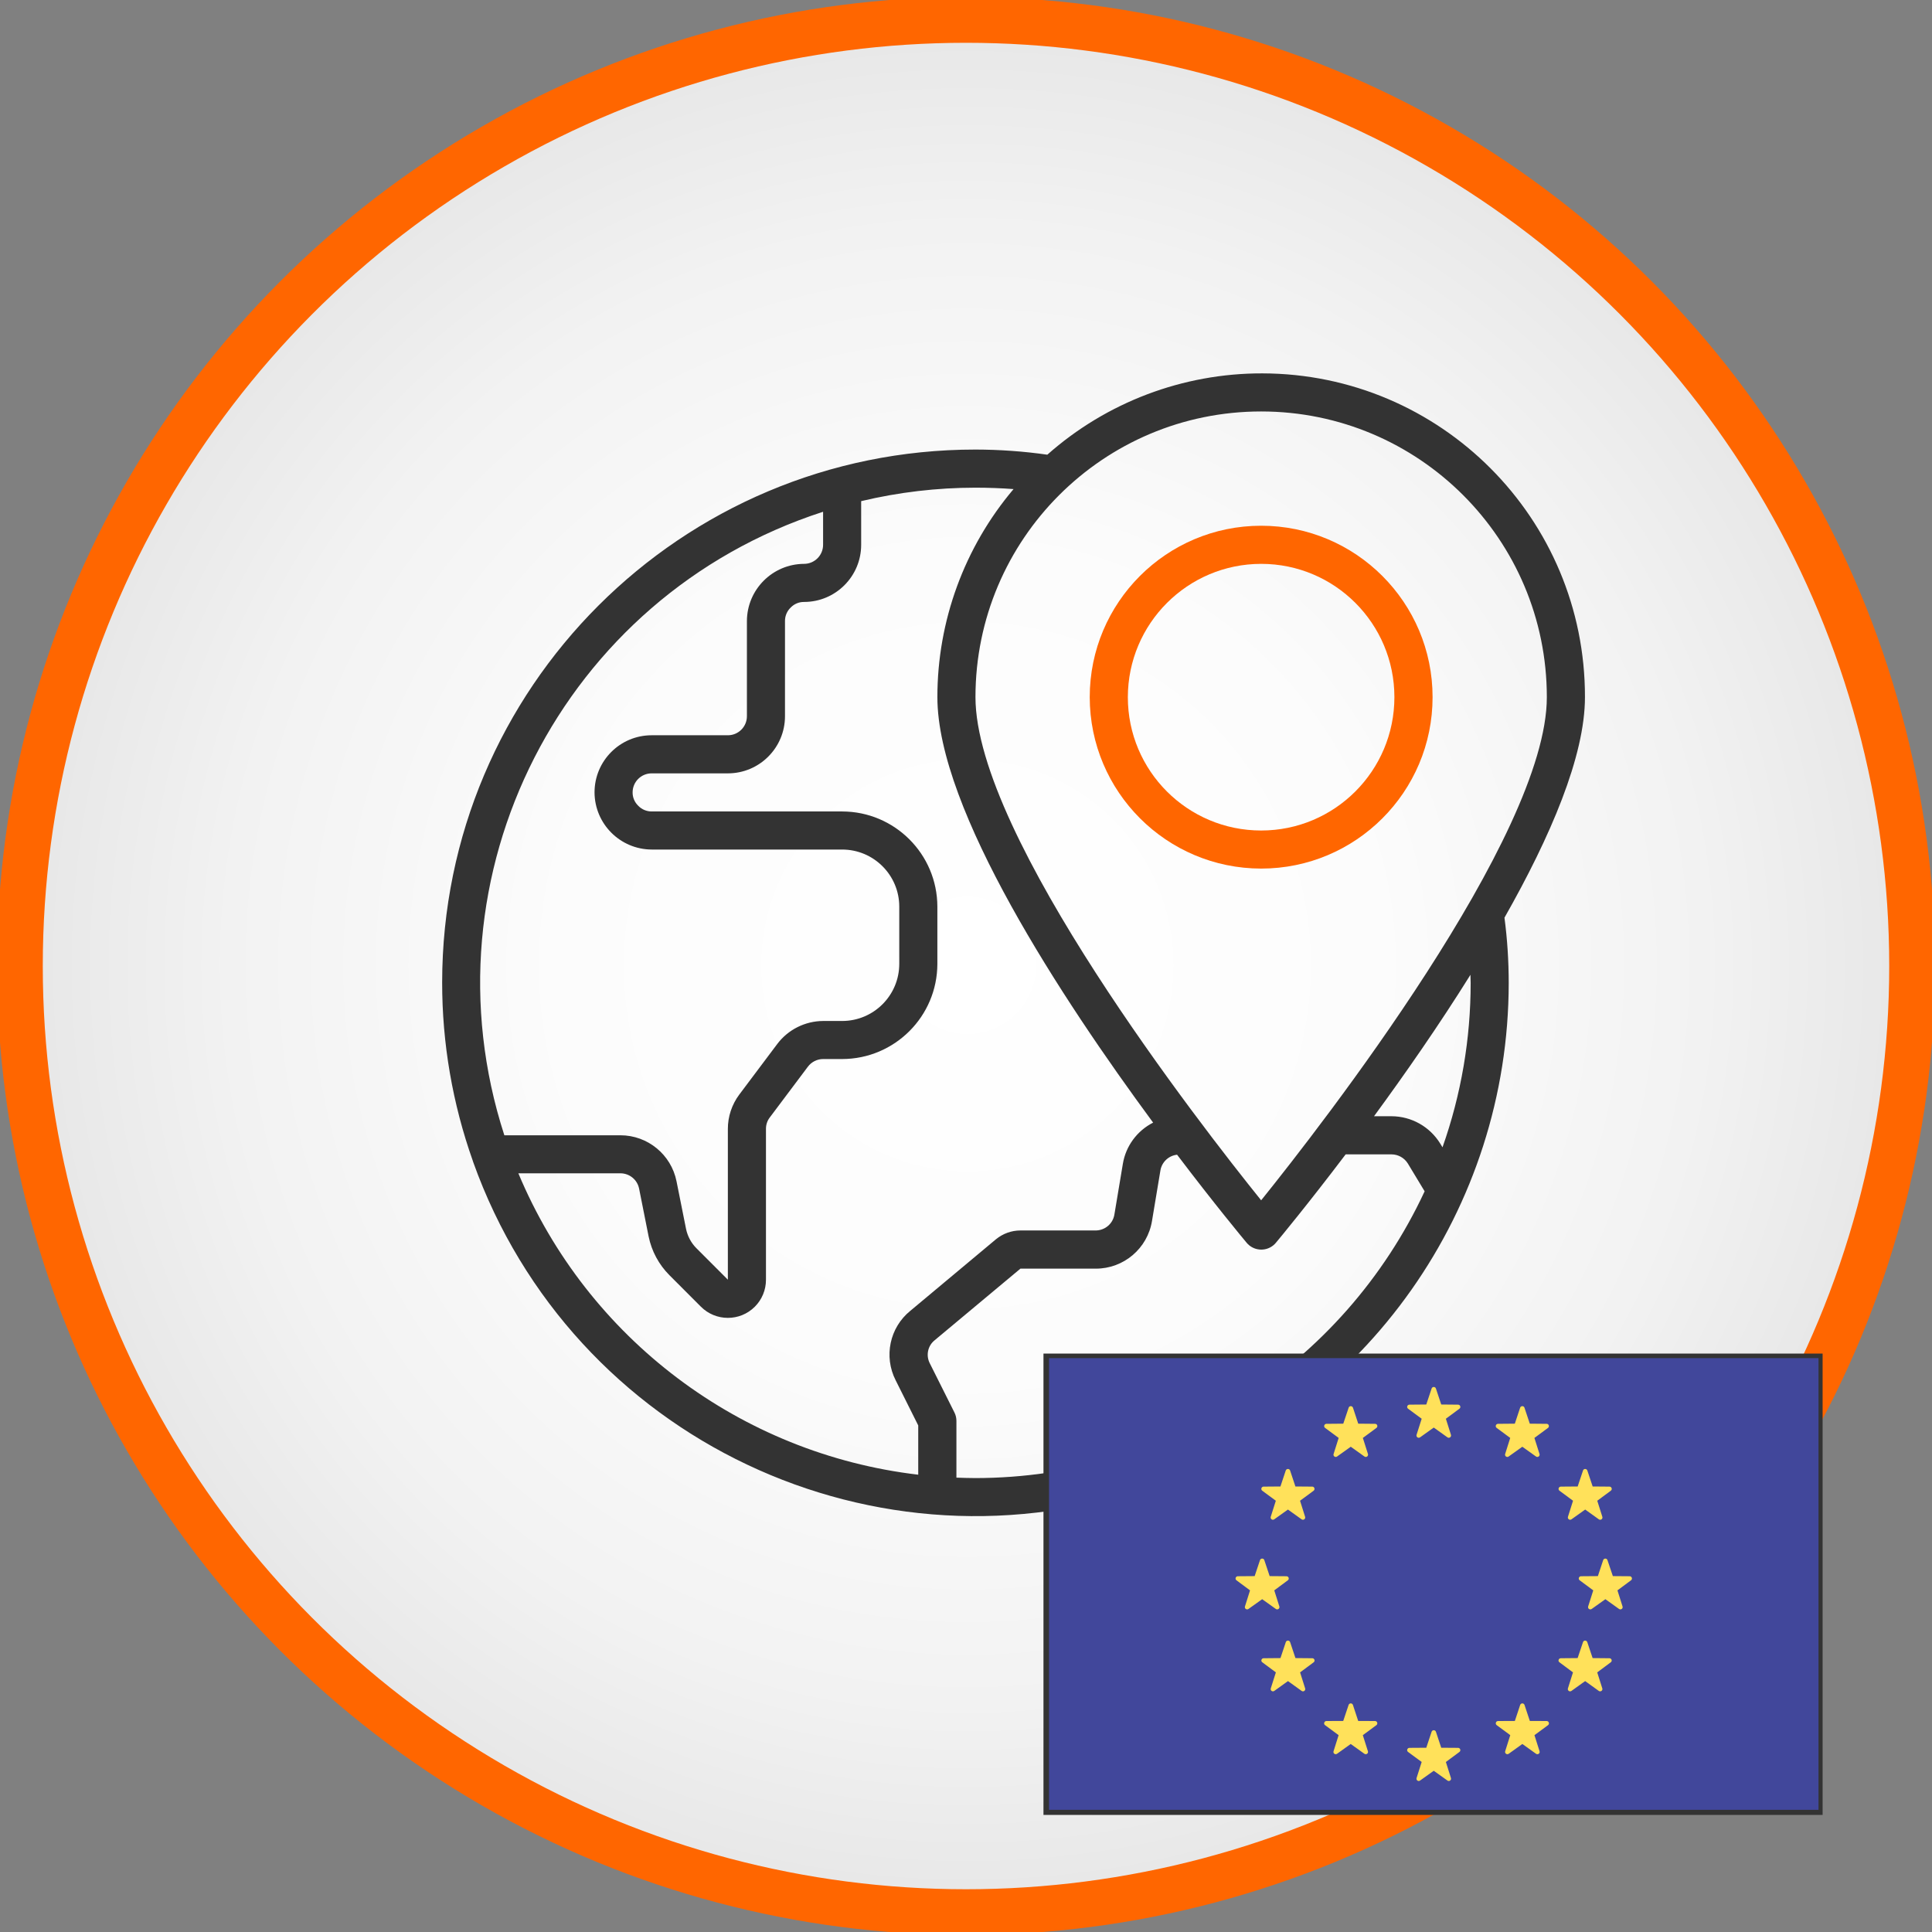 <?xml version="1.0" encoding="utf-8"?>
<!-- Generator: Adobe Illustrator 16.0.0, SVG Export Plug-In . SVG Version: 6.00 Build 0)  -->
<!DOCTYPE svg PUBLIC "-//W3C//DTD SVG 1.1//EN" "http://www.w3.org/Graphics/SVG/1.1/DTD/svg11.dtd">
<svg version="1.1" id="Vrstva_1" xmlns="http://www.w3.org/2000/svg" xmlns:xlink="http://www.w3.org/1999/xlink" x="0px" y="0px"
	 width="100px" height="100px" viewBox="0 0 100 100" enable-background="new 0 0 100 100" xml:space="preserve">
<rect x="0" y="0" width="100" height="100" fill="#808080" stroke="none"/>
<g>
	<g>
		<g>
			<g>
				<defs>
					<path id="SVGID_1_" d="M1.028,50c0,27.047,21.925,48.973,48.972,48.973c27.045,0,48.971-21.926,48.971-48.973
						C98.971,22.955,77.045,1.03,50,1.03C22.954,1.03,1.028,22.955,1.028,50"/>
				</defs>
				<clipPath id="SVGID_2_">
					<use xlink:href="#SVGID_1_"  overflow="visible"/>
				</clipPath>
				
					<radialGradient id="SVGID_3_" cx="121.221" cy="-4.101" r="0.87" gradientTransform="matrix(57.654 0 0 57.654 -6938.854 286.403)" gradientUnits="userSpaceOnUse">
					<stop  offset="0" style="stop-color:#FFFFFF"/>
					<stop  offset="0.421" style="stop-color:#FCFCFC"/>
					<stop  offset="0.754" style="stop-color:#F2F2F2"/>
					<stop  offset="1" style="stop-color:#E5E5E5"/>
				</radialGradient>
				<rect x="1.028" y="1.03" clip-path="url(#SVGID_2_)" fill="url(#SVGID_3_)" width="97.943" height="97.943"/>
			</g>
		</g>
	</g>
</g>
<g>
	<g>
		<g>
			<g>
				<defs>
					<rect id="SVGID_4_" width="100" height="100"/>
				</defs>
				<clipPath id="SVGID_5_">
					<use xlink:href="#SVGID_4_"  overflow="visible"/>
				</clipPath>
				<circle clip-path="url(#SVGID_5_)" fill="none" stroke="#FF6600" stroke-width="2.37" cx="50" cy="50.001" r="48.971"/>
			</g>
		</g>
	</g>
	<g>
		<g>
			<g>
				<defs>
					<rect id="SVGID_6_" width="100" height="100"/>
				</defs>
				<clipPath id="SVGID_7_">
					<use xlink:href="#SVGID_6_"  overflow="visible"/>
				</clipPath>
				<path clip-path="url(#SVGID_7_)" fill="#FF6600" d="M65.277,29.185c3.812,0,6.897,3.09,6.897,6.9
					c0,3.812-3.089,6.902-6.897,6.902c-3.813,0-6.9-3.09-6.9-6.902C58.382,32.277,61.468,29.189,65.277,29.185 M65.277,44.958
					c4.898,0,8.873-3.972,8.873-8.873c0-4.899-3.975-8.873-8.873-8.873c-4.9,0-8.873,3.974-8.873,8.873
					C56.41,40.983,60.38,44.952,65.277,44.958"/>
			</g>
		</g>
	</g>
	<g>
		<g>
			<g>
				<defs>
					<rect id="SVGID_8_" width="100" height="100"/>
				</defs>
				<clipPath id="SVGID_9_">
					<use xlink:href="#SVGID_8_"  overflow="visible"/>
				</clipPath>
				<path clip-path="url(#SVGID_9_)" fill="#333333" d="M76.121,50.874c0.001,2.899-0.491,5.778-1.457,8.51l-0.116-0.19
					c-0.54-0.879-1.495-1.416-2.526-1.418h-0.903c1.59-2.17,3.354-4.696,4.991-7.321C76.109,50.596,76.121,50.73,76.121,50.874
					 M50.49,76.505c-0.331,0-0.659-0.013-0.986-0.022v-2.934c0.001-0.154-0.035-0.305-0.104-0.441l-1.276-2.547
					c-0.208-0.408-0.102-0.906,0.255-1.191l4.438-3.705h3.896c1.446,0.004,2.684-1.043,2.915-2.473l0.437-2.623
					c0.078-0.43,0.431-0.756,0.861-0.801c1.952,2.575,3.407,4.325,3.6,4.557c0.348,0.418,0.971,0.475,1.389,0.126
					c0.045-0.038,0.088-0.08,0.125-0.126c0.191-0.229,1.65-1.987,3.611-4.575h2.375c0.342,0.001,0.66,0.179,0.842,0.47l0.871,1.442
					C69.529,70.705,60.465,76.495,50.49,76.505 M26.83,60.73h5.284c0.471,0.002,0.875,0.334,0.966,0.795l0.492,2.472
					c0.155,0.761,0.529,1.457,1.077,2.006l1.628,1.63c0.769,0.771,2.018,0.774,2.789,0.006c0.372-0.369,0.58-0.871,0.58-1.396v-7.81
					c-0.002-0.215,0.067-0.424,0.197-0.593l1.972-2.627c0.187-0.249,0.478-0.396,0.788-0.397h0.985
					c2.722-0.004,4.926-2.209,4.93-4.928V46.93c-0.004-2.721-2.208-4.926-4.93-4.929H33.73c-0.266,0.001-0.52-0.108-0.702-0.302
					c-0.184-0.18-0.287-0.428-0.284-0.685c0-0.544,0.441-0.985,0.986-0.985h3.943c1.634,0,2.958-1.324,2.958-2.958v-4.929
					c-0.001-0.266,0.107-0.519,0.301-0.701c0.18-0.184,0.427-0.287,0.685-0.284c1.633,0,2.957-1.325,2.957-2.958v-2.26
					c1.938-0.462,3.923-0.696,5.916-0.697c0.673,0,1.324,0.025,1.972,0.073c-2.547,3.011-3.944,6.828-3.943,10.771
					c0,5.817,6.449,15.623,11.167,22.021c-0.834,0.424-1.418,1.218-1.568,2.139l-0.438,2.623c-0.078,0.473-0.488,0.818-0.969,0.82
					h-3.895c-0.461,0-0.908,0.162-1.267,0.457l-4.429,3.701c-1.071,0.866-1.387,2.367-0.76,3.598l1.168,2.336v2.55
					C38.323,75.248,30.41,69.286,26.83,60.73 M42.603,26.489v1.71c0,0.544-0.441,0.986-0.985,0.986
					c-1.63,0.008-2.95,1.327-2.958,2.957v4.929c0,0.544-0.441,0.986-0.986,0.986H33.73c-1.634,0-2.957,1.324-2.957,2.957
					c0.008,1.63,1.327,2.95,2.957,2.958h9.858c1.634,0,2.958,1.324,2.958,2.958v2.958c0,1.633-1.325,2.958-2.958,2.958h-0.985
					c-0.93,0.006-1.805,0.442-2.367,1.184l-1.971,2.625c-0.385,0.516-0.593,1.141-0.591,1.781v7.801l-1.626-1.627
					c-0.273-0.272-0.461-0.625-0.539-1.004l-0.493-2.465c-0.279-1.382-1.492-2.377-2.902-2.379h-6.009
					c-4.36-13.458,3.016-27.904,16.474-32.265C42.586,26.494,42.595,26.491,42.603,26.489 M80.064,36.085
					c0,7.189-11.67,22.171-14.787,26.043C62.16,58.257,50.49,43.282,50.49,36.085c0-8.167,6.619-14.788,14.787-14.788
					C73.443,21.298,80.064,27.918,80.064,36.085 M82.037,36.085c0.015-9.24-7.463-16.744-16.704-16.759
					c-4.099-0.007-8.058,1.491-11.124,4.209c-1.232-0.176-2.477-0.264-3.719-0.266c-15.24-0.004-27.599,12.346-27.604,27.586
					c-0.001,3.146,0.536,6.269,1.587,9.23c0.008,0.021,0.012,0.039,0.019,0.061c5.127,14.354,20.921,21.84,35.277,16.715
					c10.984-3.922,18.318-14.324,18.322-25.987c-0.001-1.129-0.072-2.257-0.22-3.375C80.252,43.307,82.037,39.142,82.037,36.085"/>
			</g>
		</g>
	</g>
</g>
<rect x="54.26" y="70.311" fill="none" stroke="#333333" stroke-width="0.5" stroke-miterlimit="10" width="39.828" height="23.379"/>
<rect x="54.298" y="70.297" fill="#41479B" width="39.828" height="23.379"/>
<g>
	<path fill="#FFE15A" d="M74.323,71.87l0.275,0.827l0.872,0.008c0.113,0,0.162,0.145,0.068,0.211l-0.7,0.518l0.263,0.832
		c0.033,0.107-0.089,0.196-0.181,0.131l-0.709-0.507l-0.709,0.507c-0.092,0.065-0.214-0.023-0.181-0.131l0.265-0.832l-0.703-0.518
		c-0.093-0.066-0.043-0.211,0.069-0.211l0.872-0.008l0.276-0.827C74.137,71.763,74.287,71.763,74.323,71.87z"/>
	<path fill="#FFE15A" d="M74.323,89.635l0.275,0.828l0.872,0.006c0.113,0,0.162,0.146,0.068,0.213l-0.7,0.518l0.263,0.832
		c0.033,0.105-0.089,0.197-0.181,0.129l-0.709-0.506l-0.709,0.506c-0.092,0.068-0.214-0.023-0.181-0.129l0.265-0.832l-0.703-0.518
		c-0.093-0.066-0.043-0.213,0.069-0.213l0.872-0.006l0.276-0.828C74.137,89.529,74.287,89.529,74.323,89.635z"/>
	<path fill="#FFE15A" d="M83.202,80.752l0.279,0.827l0.871,0.007c0.113,0,0.161,0.145,0.068,0.211l-0.701,0.52l0.263,0.832
		c0.034,0.109-0.086,0.195-0.18,0.131l-0.708-0.506l-0.709,0.506c-0.094,0.064-0.216-0.021-0.182-0.131l0.264-0.832l-0.702-0.52
		c-0.092-0.066-0.043-0.211,0.068-0.211l0.873-0.007l0.274-0.827C83.018,80.645,83.169,80.645,83.202,80.752z"/>
	<path fill="#FFE15A" d="M65.441,80.752l0.276,0.827l0.872,0.007c0.112,0,0.16,0.145,0.068,0.211l-0.701,0.52l0.263,0.832
		c0.034,0.109-0.089,0.195-0.18,0.131l-0.709-0.506l-0.71,0.506c-0.092,0.064-0.215-0.021-0.181-0.131l0.263-0.832l-0.701-0.52
		c-0.092-0.066-0.044-0.211,0.068-0.211l0.872-0.007l0.276-0.827C65.254,80.645,65.406,80.645,65.441,80.752z"/>
	<path fill="#FFE15A" d="M66.775,76.113l0.275,0.827l0.874,0.007c0.111,0.001,0.157,0.146,0.068,0.213l-0.702,0.518l0.262,0.832
		c0.034,0.107-0.088,0.195-0.18,0.131l-0.709-0.507l-0.71,0.507c-0.093,0.064-0.214-0.023-0.18-0.131l0.264-0.832l-0.702-0.518
		c-0.092-0.067-0.045-0.212,0.067-0.213l0.873-0.007l0.275-0.827C66.588,76.007,66.738,76.007,66.775,76.113z"/>
	<path fill="#FFE15A" d="M82.158,84.998l0.276,0.824l0.871,0.008c0.113,0,0.161,0.146,0.067,0.211l-0.7,0.521l0.263,0.83
		c0.034,0.107-0.088,0.195-0.18,0.131l-0.708-0.51l-0.711,0.51c-0.092,0.064-0.214-0.023-0.181-0.131l0.263-0.83l-0.7-0.521
		c-0.094-0.064-0.045-0.211,0.068-0.211l0.872-0.008l0.277-0.824C81.971,84.889,82.121,84.889,82.158,84.998z"/>
	<path fill="#FFE15A" d="M78.906,72.862l0.276,0.827l0.873,0.008c0.111,0,0.16,0.145,0.068,0.212l-0.702,0.518l0.264,0.832
		c0.034,0.106-0.088,0.196-0.181,0.13l-0.709-0.506l-0.708,0.506c-0.092,0.066-0.214-0.023-0.181-0.13l0.263-0.832l-0.701-0.518
		c-0.093-0.067-0.044-0.212,0.069-0.212l0.87-0.008l0.275-0.827C78.722,72.756,78.872,72.756,78.906,72.862z"/>
	<path fill="#FFE15A" d="M70.027,88.246l0.273,0.83l0.873,0.004c0.112,0.002,0.16,0.146,0.068,0.215l-0.702,0.516l0.264,0.834
		c0.034,0.107-0.088,0.195-0.181,0.131l-0.709-0.508l-0.709,0.508c-0.093,0.064-0.214-0.023-0.18-0.131l0.263-0.834l-0.702-0.516
		c-0.092-0.068-0.043-0.213,0.068-0.215l0.873-0.004l0.278-0.83C69.84,88.141,69.99,88.141,70.027,88.246z"/>
	<path fill="#FFE15A" d="M81.937,76.113l-0.277,0.827l-0.872,0.007c-0.113,0.001-0.162,0.146-0.068,0.213l0.7,0.518l-0.263,0.832
		c-0.033,0.107,0.089,0.195,0.181,0.131l0.711-0.507l0.708,0.507c0.092,0.064,0.214-0.023,0.18-0.131l-0.263-0.832l0.7-0.518
		c0.094-0.067,0.046-0.212-0.067-0.213l-0.871-0.007l-0.276-0.827C82.121,76.007,81.971,76.007,81.937,76.113z"/>
	<path fill="#FFE15A" d="M66.552,84.998l-0.275,0.824l-0.873,0.008c-0.112,0-0.159,0.146-0.067,0.211l0.702,0.521l-0.264,0.83
		c-0.034,0.107,0.087,0.195,0.18,0.131l0.71-0.51l0.709,0.51c0.092,0.064,0.214-0.023,0.18-0.131l-0.262-0.83l0.702-0.521
		c0.089-0.064,0.043-0.211-0.068-0.211l-0.874-0.008l-0.275-0.824C66.738,84.889,66.588,84.889,66.552,84.998z"/>
	<path fill="#FFE15A" d="M69.806,72.862l-0.278,0.827l-0.873,0.008c-0.111,0-0.16,0.145-0.068,0.212l0.702,0.518l-0.263,0.832
		c-0.034,0.106,0.087,0.196,0.18,0.13l0.709-0.506l0.709,0.506c0.093,0.066,0.215-0.023,0.181-0.13l-0.264-0.832l0.702-0.518
		c0.092-0.067,0.044-0.212-0.068-0.212l-0.873-0.008l-0.273-0.827C69.99,72.756,69.84,72.756,69.806,72.862z"/>
	<path fill="#FFE15A" d="M78.684,88.246l-0.275,0.83l-0.87,0.004c-0.113,0.002-0.162,0.146-0.069,0.215l0.701,0.516l-0.263,0.834
		c-0.033,0.107,0.089,0.195,0.181,0.131l0.708-0.508l0.709,0.508c0.093,0.064,0.215-0.023,0.181-0.131l-0.264-0.834l0.702-0.516
		c0.092-0.068,0.043-0.213-0.068-0.215l-0.873-0.004l-0.276-0.83C78.872,88.141,78.722,88.141,78.684,88.246z"/>
</g>
</svg>
